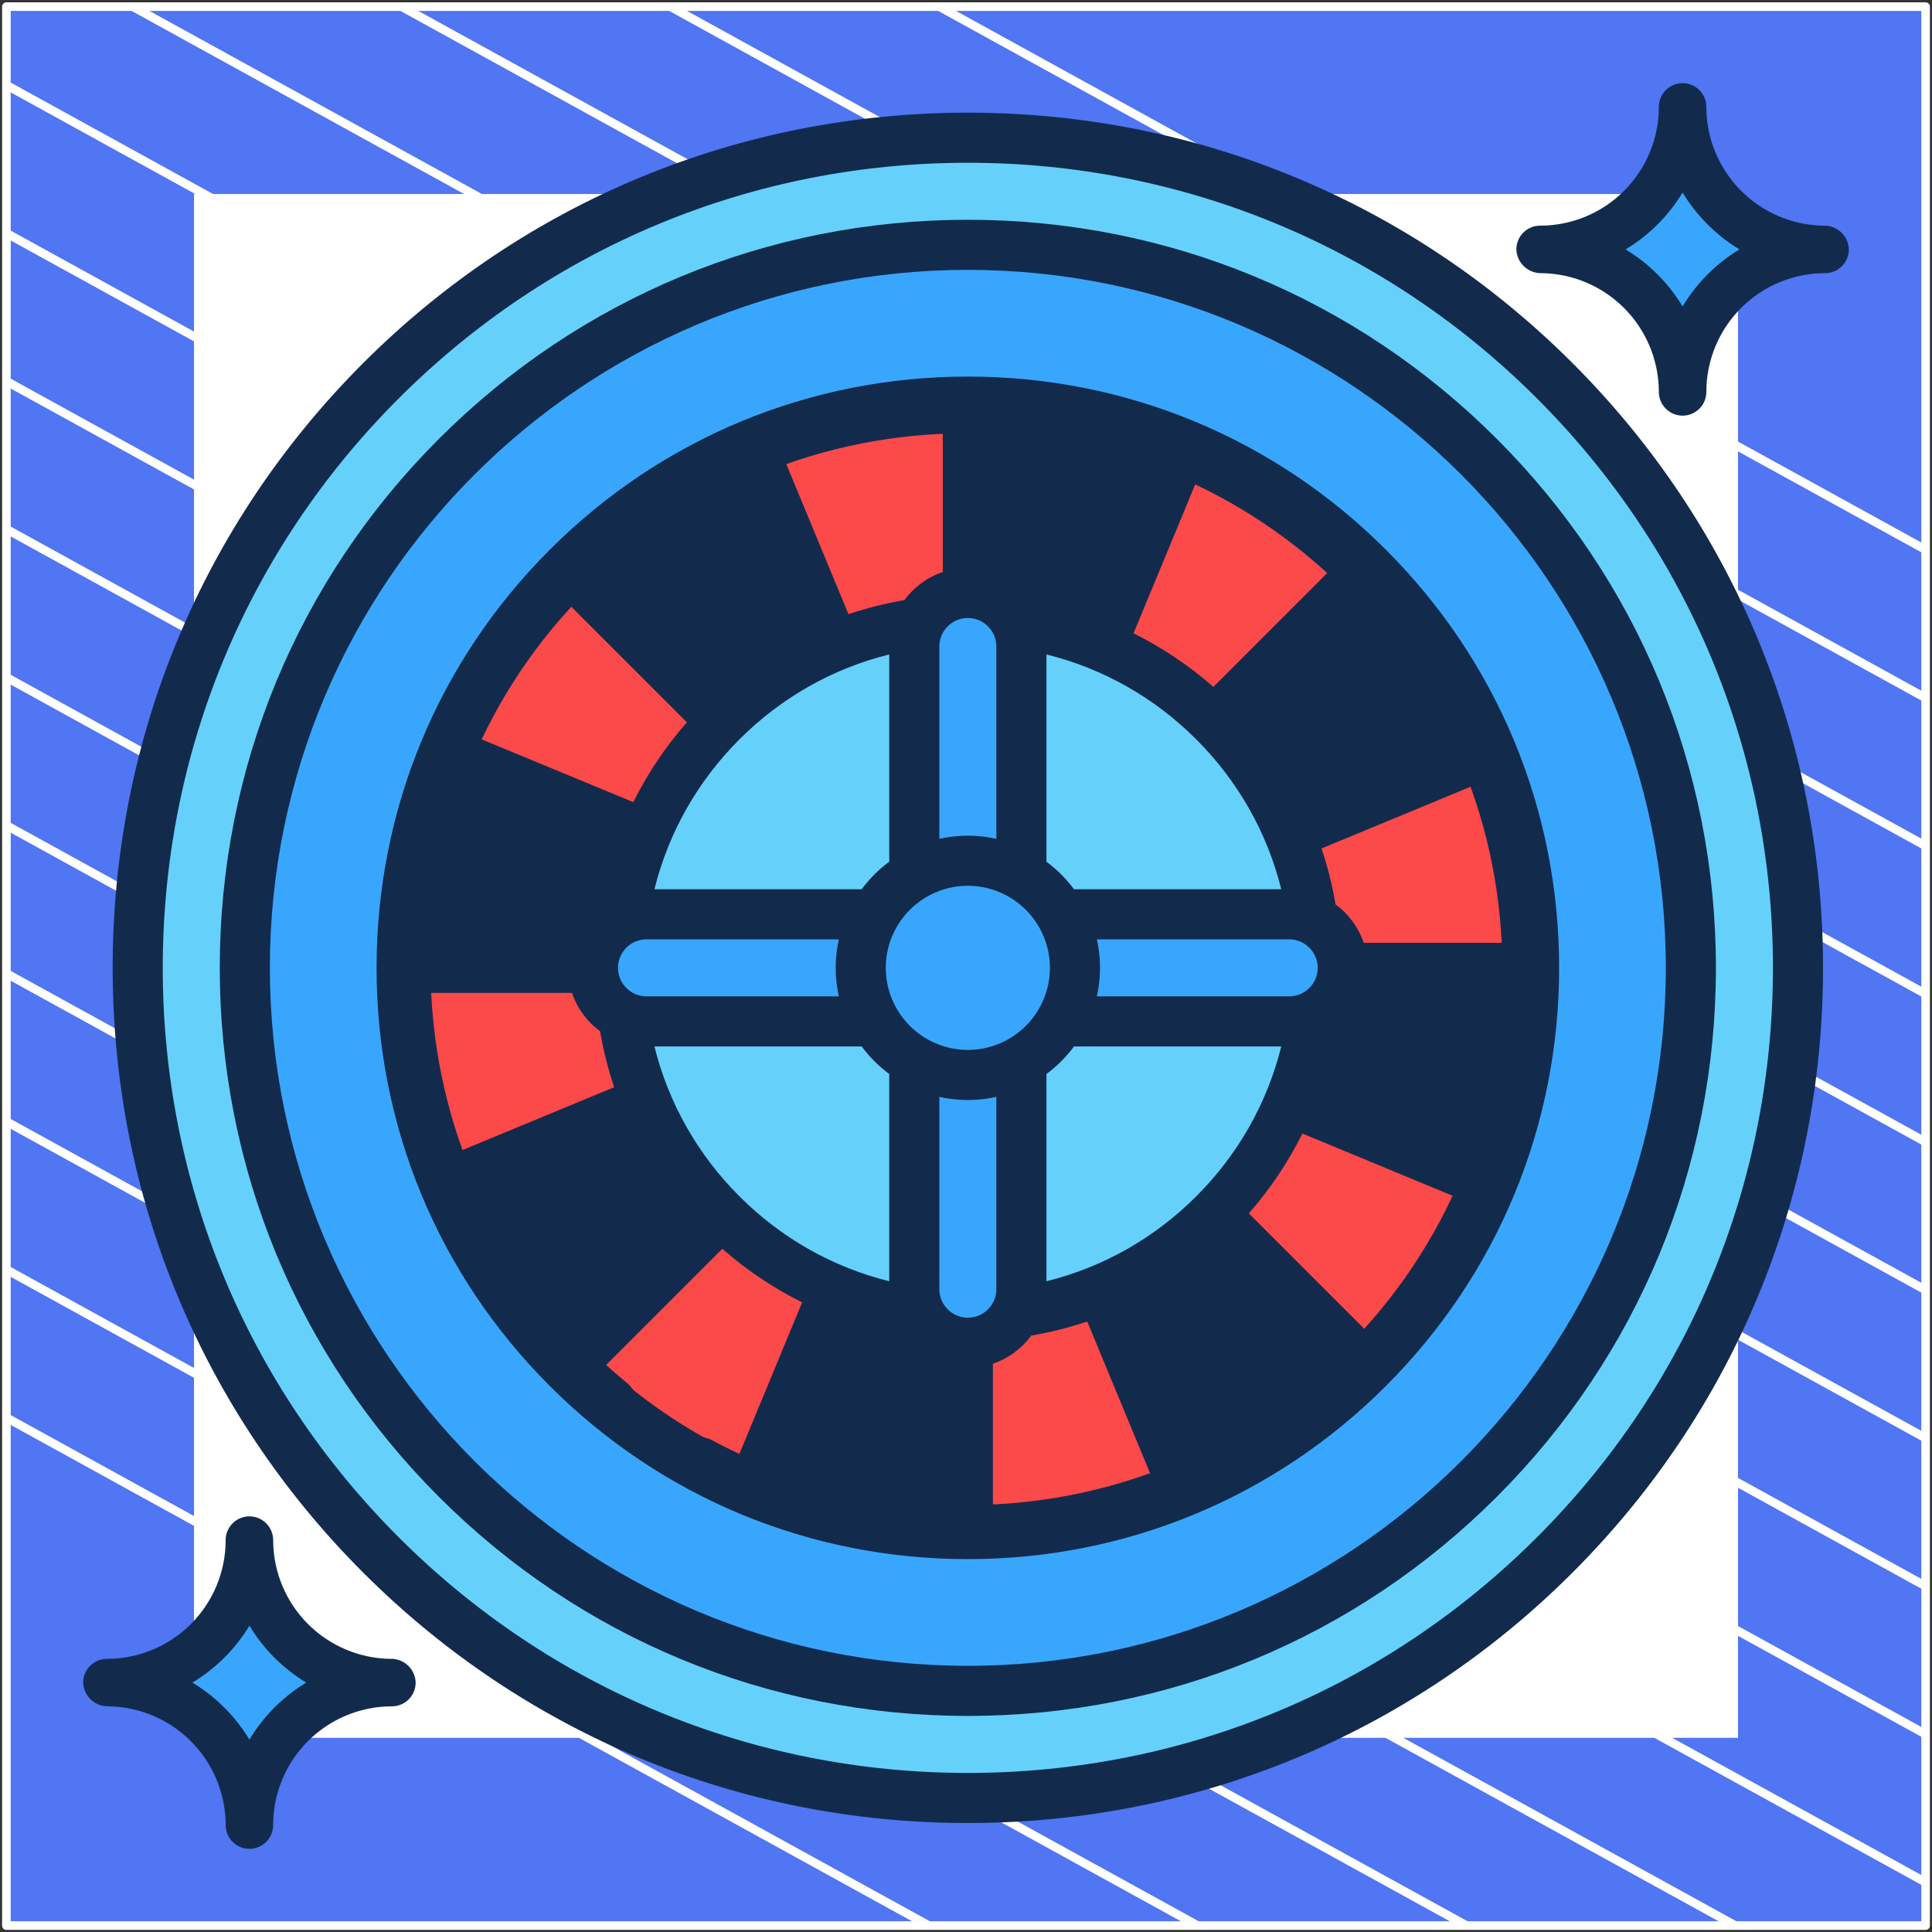 <?xml version="1.0" encoding="UTF-8"?> <svg xmlns="http://www.w3.org/2000/svg" width="302" height="302" viewBox="0 0 302 302" fill="none"><rect x="0" y="0" width="302" height="302" fill="#333333" stroke="none"/><path d="M301 1.038H1V301H301V1.038Z" fill="#5076F3" stroke="white" stroke-width="1.346" stroke-linejoin="round"></path><mask id="mask0_1_11961" style="mask-type:luminance" maskUnits="userSpaceOnUse" x="1" y="1" width="300" height="300"><path d="M301 1H1V300.962H301V1Z" fill="white"></path></mask><g mask="url(#mask0_1_11961)"><path d="M-285.023 64.085L219.795 342.086" stroke="white" stroke-width="1.346" stroke-miterlimit="10"></path><path d="M-263.954 52.544L240.932 330.581" stroke="white" stroke-width="1.346" stroke-miterlimit="10"></path><path d="M-242.819 41.04L261.999 319.04" stroke="white" stroke-width="1.346" stroke-miterlimit="10"></path><path d="M-221.682 29.536L283.136 307.536" stroke="white" stroke-width="1.346" stroke-miterlimit="10"></path><path d="M-200.545 18.032L304.272 296.032" stroke="white" stroke-width="1.346" stroke-miterlimit="10"></path><path d="M-179.41 6.528L325.409 284.528" stroke="white" stroke-width="1.346" stroke-miterlimit="10"></path><path d="M-158.273 -5.013L346.545 273.024" stroke="white" stroke-width="1.346" stroke-miterlimit="10"></path><path d="M-137.205 -16.517L367.613 261.483" stroke="white" stroke-width="1.346" stroke-miterlimit="10"></path><path d="M-116.069 -28.021L388.749 249.979" stroke="white" stroke-width="1.346" stroke-miterlimit="10"></path><path d="M-94.932 -39.525L409.886 238.475" stroke="white" stroke-width="1.346" stroke-miterlimit="10"></path><path d="M-73.796 -51.029L431.023 226.971" stroke="white" stroke-width="1.346" stroke-miterlimit="10"></path><path d="M-52.659 -62.533L452.159 215.467" stroke="white" stroke-width="1.346" stroke-miterlimit="10"></path><path d="M-31.591 -74.075L473.227 203.963" stroke="white" stroke-width="1.346" stroke-miterlimit="10"></path><path d="M-10.454 -85.579L494.364 192.422" stroke="white" stroke-width="1.346" stroke-miterlimit="10"></path></g><path d="M271 31H31V270.975H271V31Z" fill="white" stroke="white" stroke-width="1.346" stroke-miterlimit="10"></path><path d="M151.288 281.051C222.954 281.051 281.051 222.954 281.051 151.288C281.051 79.623 222.954 21.526 151.288 21.526C79.623 21.526 21.526 79.623 21.526 151.288C21.526 222.954 79.623 281.051 151.288 281.051Z" fill="#65D1FB"></path><path d="M151.289 264.307C213.707 264.307 264.307 213.707 264.307 151.289C264.307 88.87 213.707 38.27 151.289 38.27C88.87 38.27 38.27 88.87 38.27 151.289C38.27 213.707 88.87 264.307 151.289 264.307Z" fill="#39A6FE"></path><path d="M151.288 239.192C199.836 239.192 239.192 199.836 239.192 151.288C239.192 102.74 199.836 63.385 151.288 63.385C102.74 63.385 63.385 102.74 63.385 151.288C63.385 199.836 102.74 239.192 151.288 239.192Z" fill="#FC4949"></path><path d="M151.289 151.289L184.926 232.496C195.669 228.041 205.35 221.542 213.446 213.446L151.289 151.289Z" fill="#122B4D"></path><path d="M151.288 151.288L117.651 70.081C106.908 74.536 97.227 81.035 89.131 89.131L151.288 151.288Z" fill="#122B4D"></path><path d="M89.131 213.446L151.288 151.289L70.081 184.926C74.536 195.669 81.035 205.35 89.131 213.446Z" fill="#122B4D"></path><path d="M117.651 232.496C128.016 236.795 139.369 239.192 151.288 239.192V151.289L117.651 232.496Z" fill="#122B4D"></path><path d="M176.917 89.416C169.02 86.141 160.37 84.314 151.289 84.314V151.288L176.917 89.416Z" fill="#4B3F4E"></path><path d="M213.161 125.66C209.766 117.475 204.815 110.099 198.646 103.931L151.289 151.289L213.161 125.66Z" fill="#4B3F4E"></path><path d="M70.081 117.651C65.782 128.016 63.385 139.369 63.385 151.288H151.288L70.081 117.651Z" fill="#122B4D"></path><path d="M232.496 117.651C228.041 106.908 221.542 97.227 213.446 89.131L151.289 151.288L232.496 117.651Z" fill="#122B4D"></path><path d="M184.926 70.081C174.561 65.782 163.208 63.385 151.289 63.385V151.288L184.926 70.081Z" fill="#122B4D"></path><path d="M232.496 184.926C236.795 174.561 239.192 163.208 239.192 151.289H151.289L232.496 184.926Z" fill="#122B4D"></path><path d="M151.289 205.705C181.342 205.705 205.705 181.342 205.705 151.289C205.705 121.235 181.342 96.872 151.289 96.872C121.235 96.872 96.872 121.235 96.872 151.289C96.872 181.342 121.235 205.705 151.289 205.705Z" fill="#65D1FB"></path><path d="M201.519 159.66H101.057C96.434 159.66 92.686 155.912 92.686 151.288C92.686 146.665 96.434 142.917 101.057 142.917H201.519C206.142 142.917 209.89 146.665 209.89 151.288C209.891 155.912 206.143 159.66 201.519 159.66Z" fill="#39A6FE"></path><path d="M142.917 201.519V101.057C142.917 96.434 146.665 92.686 151.288 92.686C155.912 92.686 159.66 96.434 159.66 101.057V201.519C159.66 206.142 155.912 209.89 151.288 209.89C146.665 209.891 142.917 206.143 142.917 201.519Z" fill="#39A6FE"></path><path d="M151.288 168.032C160.536 168.032 168.032 160.536 168.032 151.288C168.032 142.041 160.536 134.545 151.288 134.545C142.041 134.545 134.545 142.041 134.545 151.288C134.545 160.536 142.041 168.032 151.288 168.032Z" fill="#39A6FE"></path><path d="M245.814 56.763C220.565 31.515 186.996 17.61 151.289 17.61C115.582 17.61 82.012 31.515 56.763 56.763C31.515 82.012 17.61 115.582 17.61 151.289C17.61 186.996 31.515 220.565 56.763 245.814C82.012 271.062 115.582 284.968 151.289 284.968C186.996 284.968 220.565 271.062 245.814 245.814C271.062 220.565 284.968 186.996 284.968 151.289C284.968 115.582 271.062 82.012 245.814 56.763ZM240.275 240.275C216.506 264.045 184.904 277.135 151.289 277.135C117.674 277.135 86.071 264.045 62.302 240.275C38.532 216.506 25.442 184.904 25.442 151.289C25.442 117.674 38.532 86.071 62.302 62.302C86.071 38.532 117.674 25.442 151.289 25.442C184.904 25.442 216.506 38.532 240.275 62.302C264.045 86.071 277.135 117.674 277.135 151.289C277.135 184.904 264.045 216.506 240.275 240.275Z" fill="#122B4D"></path><path d="M216.644 85.933C199.187 68.476 175.977 58.862 151.289 58.862C126.601 58.862 103.39 68.476 85.933 85.933C68.476 103.39 58.862 126.601 58.862 151.289C58.862 175.977 68.476 199.187 85.933 216.644C103.39 234.101 126.601 243.715 151.289 243.715C175.977 243.715 199.187 234.101 216.644 216.644C234.101 199.187 243.715 175.977 243.715 151.289C243.715 126.601 234.101 103.39 216.644 85.933ZM212.815 212.815C196.38 229.249 174.53 238.299 151.289 238.299C128.047 238.299 106.197 229.249 89.763 212.815C73.328 196.38 64.278 174.53 64.278 151.289C64.278 128.047 73.328 106.197 89.763 89.763C106.197 73.328 128.047 64.278 151.289 64.278C174.53 64.278 196.38 73.328 212.815 89.763C229.249 106.197 238.299 128.047 238.299 151.289C238.299 174.53 229.249 196.38 212.815 212.815Z" fill="#122B4D"></path><path d="M213.983 88.594C197.167 71.778 174.809 62.517 151.027 62.517C127.246 62.517 104.888 71.778 88.072 88.594C71.256 105.41 61.995 127.768 61.995 151.55C61.995 175.331 71.256 197.689 88.072 214.505C104.888 231.321 127.246 240.582 151.027 240.582C174.809 240.582 197.167 231.321 213.983 214.505C230.799 197.689 240.06 175.331 240.06 151.55C240.06 127.768 230.799 105.41 213.983 88.594ZM210.294 210.816C194.463 226.647 173.416 235.365 151.027 235.365C128.639 235.365 107.591 226.647 91.761 210.816C75.93 194.986 67.212 173.938 67.212 151.55C67.212 129.161 75.93 108.114 91.761 92.283C107.591 76.452 128.639 67.734 151.027 67.734C173.416 67.734 194.463 76.452 210.294 92.283C226.125 108.114 234.843 129.161 234.843 151.55C234.843 173.938 226.125 194.986 210.294 210.816Z" fill="#122B4D"></path><path d="M233.974 68.603C211.889 46.517 182.523 34.353 151.289 34.353C120.054 34.353 90.689 46.517 68.603 68.603C46.517 90.689 34.353 120.054 34.353 151.288C34.353 182.523 46.516 211.888 68.603 233.974C90.688 256.06 120.054 268.224 151.288 268.224C182.523 268.224 211.888 256.06 233.974 233.974C256.06 211.888 268.223 182.523 268.223 151.288C268.223 120.054 256.061 90.689 233.974 68.603ZM151.289 260.391C91.129 260.391 42.186 211.448 42.186 151.288C42.186 91.129 91.129 42.185 151.289 42.185C211.448 42.185 260.392 91.129 260.392 151.288C260.392 211.448 211.448 260.391 151.289 260.391Z" fill="#122B4D"></path><path d="M242.081 137.669C238.681 115.096 227.115 94.73 209.516 80.322C207.841 78.951 205.374 79.198 204.004 80.871C202.634 82.545 202.88 85.012 204.554 86.382C205.673 87.298 206.762 88.243 207.827 89.211L189.669 107.369C185.851 104.021 181.664 101.216 177.188 98.996L187.004 75.298C188.441 75.976 189.865 76.691 191.269 77.453C193.171 78.486 195.548 77.781 196.58 75.88C197.612 73.98 196.908 71.602 195.007 70.57C175.019 59.716 151.793 56.7 129.607 62.077C107.273 67.49 87.909 80.982 75.081 100.07C62.252 119.157 57.073 142.183 60.496 164.907C63.897 187.48 75.462 207.846 93.062 222.255C93.79 222.851 94.668 223.141 95.541 223.141C96.674 223.141 97.799 222.651 98.573 221.705C99.944 220.031 99.698 217.564 98.024 216.194C96.905 215.278 95.816 214.333 94.751 213.365L112.909 195.207C116.727 198.554 120.914 201.36 125.39 203.579L115.574 227.278C114.137 226.6 112.713 225.885 111.309 225.123C109.407 224.091 107.03 224.795 105.998 226.695C104.966 228.596 105.67 230.974 107.571 232.006C121.089 239.346 136.083 243.101 151.239 243.101C158.494 243.101 165.789 242.24 172.971 240.499C195.305 235.086 214.669 221.594 227.497 202.506C240.324 183.419 245.504 160.393 242.081 137.669ZM230.303 179.778L206.572 169.949C207.524 167.113 208.26 164.192 208.771 161.201C210.794 159.717 212.346 157.629 213.164 155.205H235.184C234.8 163.606 233.154 171.883 230.303 179.778ZM187.013 227.3L177.188 203.58C181.664 201.36 185.851 198.555 189.669 195.207L207.847 213.385C201.643 219.042 194.626 223.731 187.013 227.3ZM186.997 186.998C180.449 193.546 172.422 198.079 163.576 200.279V168.032C163.576 167.984 163.571 167.937 163.569 167.89C165.214 166.671 166.67 165.214 167.89 163.57C167.937 163.571 167.984 163.577 168.032 163.577H200.279C198.079 172.422 193.546 180.45 186.997 186.998ZM151.288 205.975C148.832 205.975 146.833 203.976 146.833 201.519V171.459C148.269 171.776 149.759 171.949 151.288 171.949C152.818 171.949 154.308 171.776 155.744 171.459V201.519C155.744 203.976 153.745 205.975 151.288 205.975ZM139 168.032V200.279C130.155 198.079 122.127 193.545 115.579 186.996C109.031 180.448 104.498 172.421 102.298 163.576H134.545C134.593 163.576 134.64 163.571 134.687 163.569C135.907 165.212 137.364 166.67 139.008 167.889C139.006 167.938 139 167.984 139 168.032ZM75.287 187.008L98.997 177.188C101.217 181.664 104.022 185.851 107.369 189.669L89.206 207.833C83.531 201.614 78.848 194.595 75.287 187.008ZM68.241 163.741C67.813 160.898 67.537 158.049 67.401 155.205H89.413C90.231 157.628 91.782 159.716 93.806 161.2C94.317 164.192 95.052 167.113 96.005 169.948L72.294 179.769C70.438 174.613 69.071 169.25 68.241 163.741ZM72.274 122.799L96.005 132.628C95.052 135.464 94.317 138.385 93.806 141.376C91.783 142.861 90.231 144.948 89.413 147.372H67.393C67.777 138.971 69.423 130.694 72.274 122.799ZM115.564 75.277L125.389 98.997C120.913 101.216 116.726 104.022 112.907 107.369L94.73 89.191C100.934 83.535 107.951 78.846 115.564 75.277ZM115.579 115.58C122.127 109.031 130.155 104.498 139 102.298V134.545C139 134.593 139.006 134.639 139.008 134.686C137.363 135.905 135.907 137.363 134.687 139.007C134.64 139.005 134.593 138.999 134.545 138.999H102.298C104.498 130.155 109.031 122.128 115.579 115.58ZM151.287 96.602H151.288H151.29C153.746 96.603 155.744 98.601 155.744 101.058V131.118C154.308 130.801 152.818 130.628 151.289 130.628C149.76 130.628 148.27 130.801 146.834 131.118V101.058C146.833 98.602 148.831 96.603 151.287 96.602ZM163.576 134.545V102.298C172.422 104.498 180.45 109.032 186.998 115.581C193.546 122.129 198.079 130.156 200.279 139.001H168.032C167.984 139.001 167.937 139.006 167.89 139.008C166.67 137.364 165.213 135.907 163.569 134.688C163.571 134.639 163.576 134.593 163.576 134.545ZM227.29 115.569L203.58 125.389C201.36 120.913 198.555 116.726 195.208 112.907L213.371 94.744C219.045 100.963 223.729 107.982 227.29 115.569ZM234.335 138.836C234.764 141.679 235.039 144.528 235.176 147.372H213.164C212.346 144.949 210.794 142.861 208.771 141.377C208.26 138.385 207.524 135.464 206.572 132.629L230.283 122.808C232.139 127.964 233.506 133.327 234.335 138.836ZM151.288 164.115C144.215 164.115 138.462 158.361 138.462 151.288C138.462 144.216 144.216 138.462 151.288 138.462C158.361 138.462 164.115 144.216 164.115 151.288C164.115 158.361 158.361 164.115 151.288 164.115ZM101.058 155.744C98.601 155.744 96.603 153.745 96.603 151.288C96.603 148.832 98.602 146.833 101.058 146.833H131.118C130.801 148.269 130.629 149.759 130.629 151.288C130.629 152.818 130.801 154.308 131.118 155.744H101.058ZM171.459 146.833H201.519C203.976 146.833 205.975 148.832 205.975 151.288C205.975 153.745 203.976 155.744 201.519 155.744H171.459C171.776 154.308 171.949 152.818 171.949 151.288C171.949 149.759 171.776 148.269 171.459 146.833ZM169.949 96.005C167.113 95.052 164.192 94.318 161.201 93.806C159.717 91.782 157.629 90.231 155.205 89.413V67.403C163.578 67.79 171.855 69.432 179.77 72.294L169.949 96.005ZM131.452 69.689C136.717 68.413 142.047 67.658 147.372 67.406V89.413C144.949 90.23 142.861 91.782 141.376 93.805C138.385 94.317 135.464 95.052 132.628 96.004L122.804 72.287C125.625 71.275 128.509 70.403 131.452 69.689ZM89.195 94.733L107.369 112.908C104.022 116.726 101.216 120.914 98.997 125.39L75.277 115.565C77.083 111.729 79.184 108.008 81.582 104.44C83.894 100.998 86.443 97.759 89.195 94.733ZM132.628 206.572C135.464 207.524 138.385 208.259 141.376 208.771C142.86 210.794 144.948 212.346 147.372 213.164V235.174C138.999 234.787 130.721 233.145 122.806 230.283L132.628 206.572ZM171.125 232.887C165.859 234.164 160.53 234.919 155.205 235.17V213.164C157.628 212.346 159.716 210.794 161.201 208.771C164.192 208.26 167.113 207.524 169.949 206.572L179.773 230.289C176.952 231.302 174.068 232.174 171.125 232.887ZM213.382 207.844L195.208 189.669C198.555 185.851 201.361 181.663 203.58 177.187L227.3 187.012C225.494 190.848 223.393 194.569 220.995 198.137C218.683 201.579 216.134 204.817 213.382 207.844Z" fill="#122B4D"></path><path d="M237.833 38.988C244.512 38.988 250.917 41.641 255.64 46.364C260.363 51.087 263.016 57.492 263.016 64.171C263.016 57.492 265.669 51.087 270.392 46.364C275.115 41.641 281.52 38.988 288.199 38.988C281.52 38.988 275.115 36.335 270.392 31.612C265.669 26.889 263.016 20.484 263.016 13.805C263.016 20.484 260.363 26.889 255.64 31.612C250.917 36.335 244.512 38.988 237.833 38.988Z" fill="#39A6FE"></path><path d="M241.022 42.699C245.859 42.778 250.474 44.74 253.887 48.168C257.3 51.596 259.242 56.219 259.301 61.056V61.26C259.301 62.245 259.693 63.189 260.389 63.885C261.085 64.581 262.029 64.972 263.014 64.972C263.998 64.972 264.943 64.581 265.639 63.885C266.335 63.189 266.726 62.245 266.726 61.26C266.726 56.337 268.682 51.616 272.163 48.135C275.644 44.654 280.365 42.699 285.288 42.699C286.272 42.699 287.217 42.307 287.913 41.611C288.609 40.915 289 39.971 289 38.986C288.985 38.479 288.87 37.98 288.66 37.518C288.451 37.055 288.152 36.639 287.78 36.294C287.408 35.949 286.971 35.681 286.495 35.505C286.019 35.33 285.513 35.252 285.006 35.274C280.167 35.195 275.551 33.232 272.137 29.803C268.724 26.373 266.783 21.747 266.726 16.909V16.712C266.726 15.728 266.335 14.784 265.639 14.087C264.943 13.391 263.998 13 263.014 13C262.029 13 261.085 13.391 260.389 14.087C259.693 14.784 259.301 15.728 259.301 16.712C259.301 19.15 258.821 21.564 257.889 23.816C256.956 26.067 255.589 28.114 253.865 29.837C252.141 31.561 250.095 32.928 247.843 33.861C245.591 34.794 243.177 35.274 240.74 35.274C239.755 35.274 238.811 35.665 238.115 36.361C237.419 37.057 237.028 38.002 237.028 38.986C237.046 39.492 237.164 39.99 237.374 40.45C237.585 40.911 237.884 41.326 238.255 41.67C238.626 42.015 239.062 42.283 239.536 42.46C240.011 42.636 240.516 42.717 241.022 42.699ZM263.014 30.099C265.214 33.734 268.261 36.783 271.894 38.986C268.255 41.192 265.207 44.249 263.014 47.896C260.812 44.246 257.754 41.188 254.104 38.986C257.752 36.791 260.809 33.741 263.014 30.099Z" fill="#122B4D"></path><path d="M13.805 263.016C20.484 263.016 26.89 265.669 31.612 270.392C36.335 275.115 38.988 281.52 38.988 288.199C38.988 281.52 41.642 275.115 46.364 270.392C51.087 265.669 57.493 263.016 64.172 263.016C57.493 263.016 51.087 260.362 46.364 255.64C41.642 250.917 38.988 244.511 38.988 237.832C38.988 244.511 36.335 250.917 31.612 255.64C26.89 260.362 20.484 263.016 13.805 263.016Z" fill="#39A6FE"></path><path d="M16.994 266.726C21.831 266.806 26.446 268.768 29.859 272.196C33.272 275.623 35.215 280.247 35.274 285.084V285.288C35.274 286.272 35.665 287.217 36.361 287.913C37.057 288.609 38.002 289 38.986 289C39.971 289 40.915 288.609 41.611 287.913C42.307 287.217 42.699 286.272 42.699 285.288C42.699 280.365 44.654 275.644 48.135 272.163C51.616 268.682 56.337 266.726 61.26 266.726C62.245 266.726 63.189 266.335 63.885 265.639C64.581 264.943 64.972 263.998 64.972 263.014C64.958 262.507 64.842 262.007 64.633 261.545C64.423 261.083 64.124 260.667 63.752 260.322C63.38 259.976 62.944 259.708 62.468 259.533C61.991 259.358 61.485 259.279 60.978 259.302C56.14 259.223 51.523 257.26 48.11 253.83C44.696 250.401 42.755 245.775 42.699 240.937V240.74C42.699 239.755 42.307 238.811 41.611 238.115C40.915 237.419 39.971 237.028 38.986 237.028C38.002 237.028 37.057 237.419 36.361 238.115C35.665 238.811 35.274 239.755 35.274 240.74C35.274 243.177 34.794 245.591 33.861 247.843C32.928 250.095 31.561 252.141 29.837 253.865C28.114 255.589 26.067 256.956 23.816 257.889C21.564 258.821 19.15 259.302 16.712 259.302C15.728 259.302 14.784 259.693 14.087 260.389C13.391 261.085 13 262.029 13 263.014C13.018 263.52 13.136 264.018 13.347 264.478C13.557 264.939 13.857 265.353 14.228 265.698C14.599 266.043 15.034 266.311 15.509 266.488C15.983 266.664 16.488 266.745 16.994 266.726ZM38.986 254.127C41.187 257.761 44.233 260.81 47.866 263.014C44.227 265.219 41.179 268.277 38.986 271.923C36.784 268.274 33.726 265.216 30.077 263.014C33.724 260.819 36.782 257.768 38.986 254.127Z" fill="#122B4D"></path></svg> 